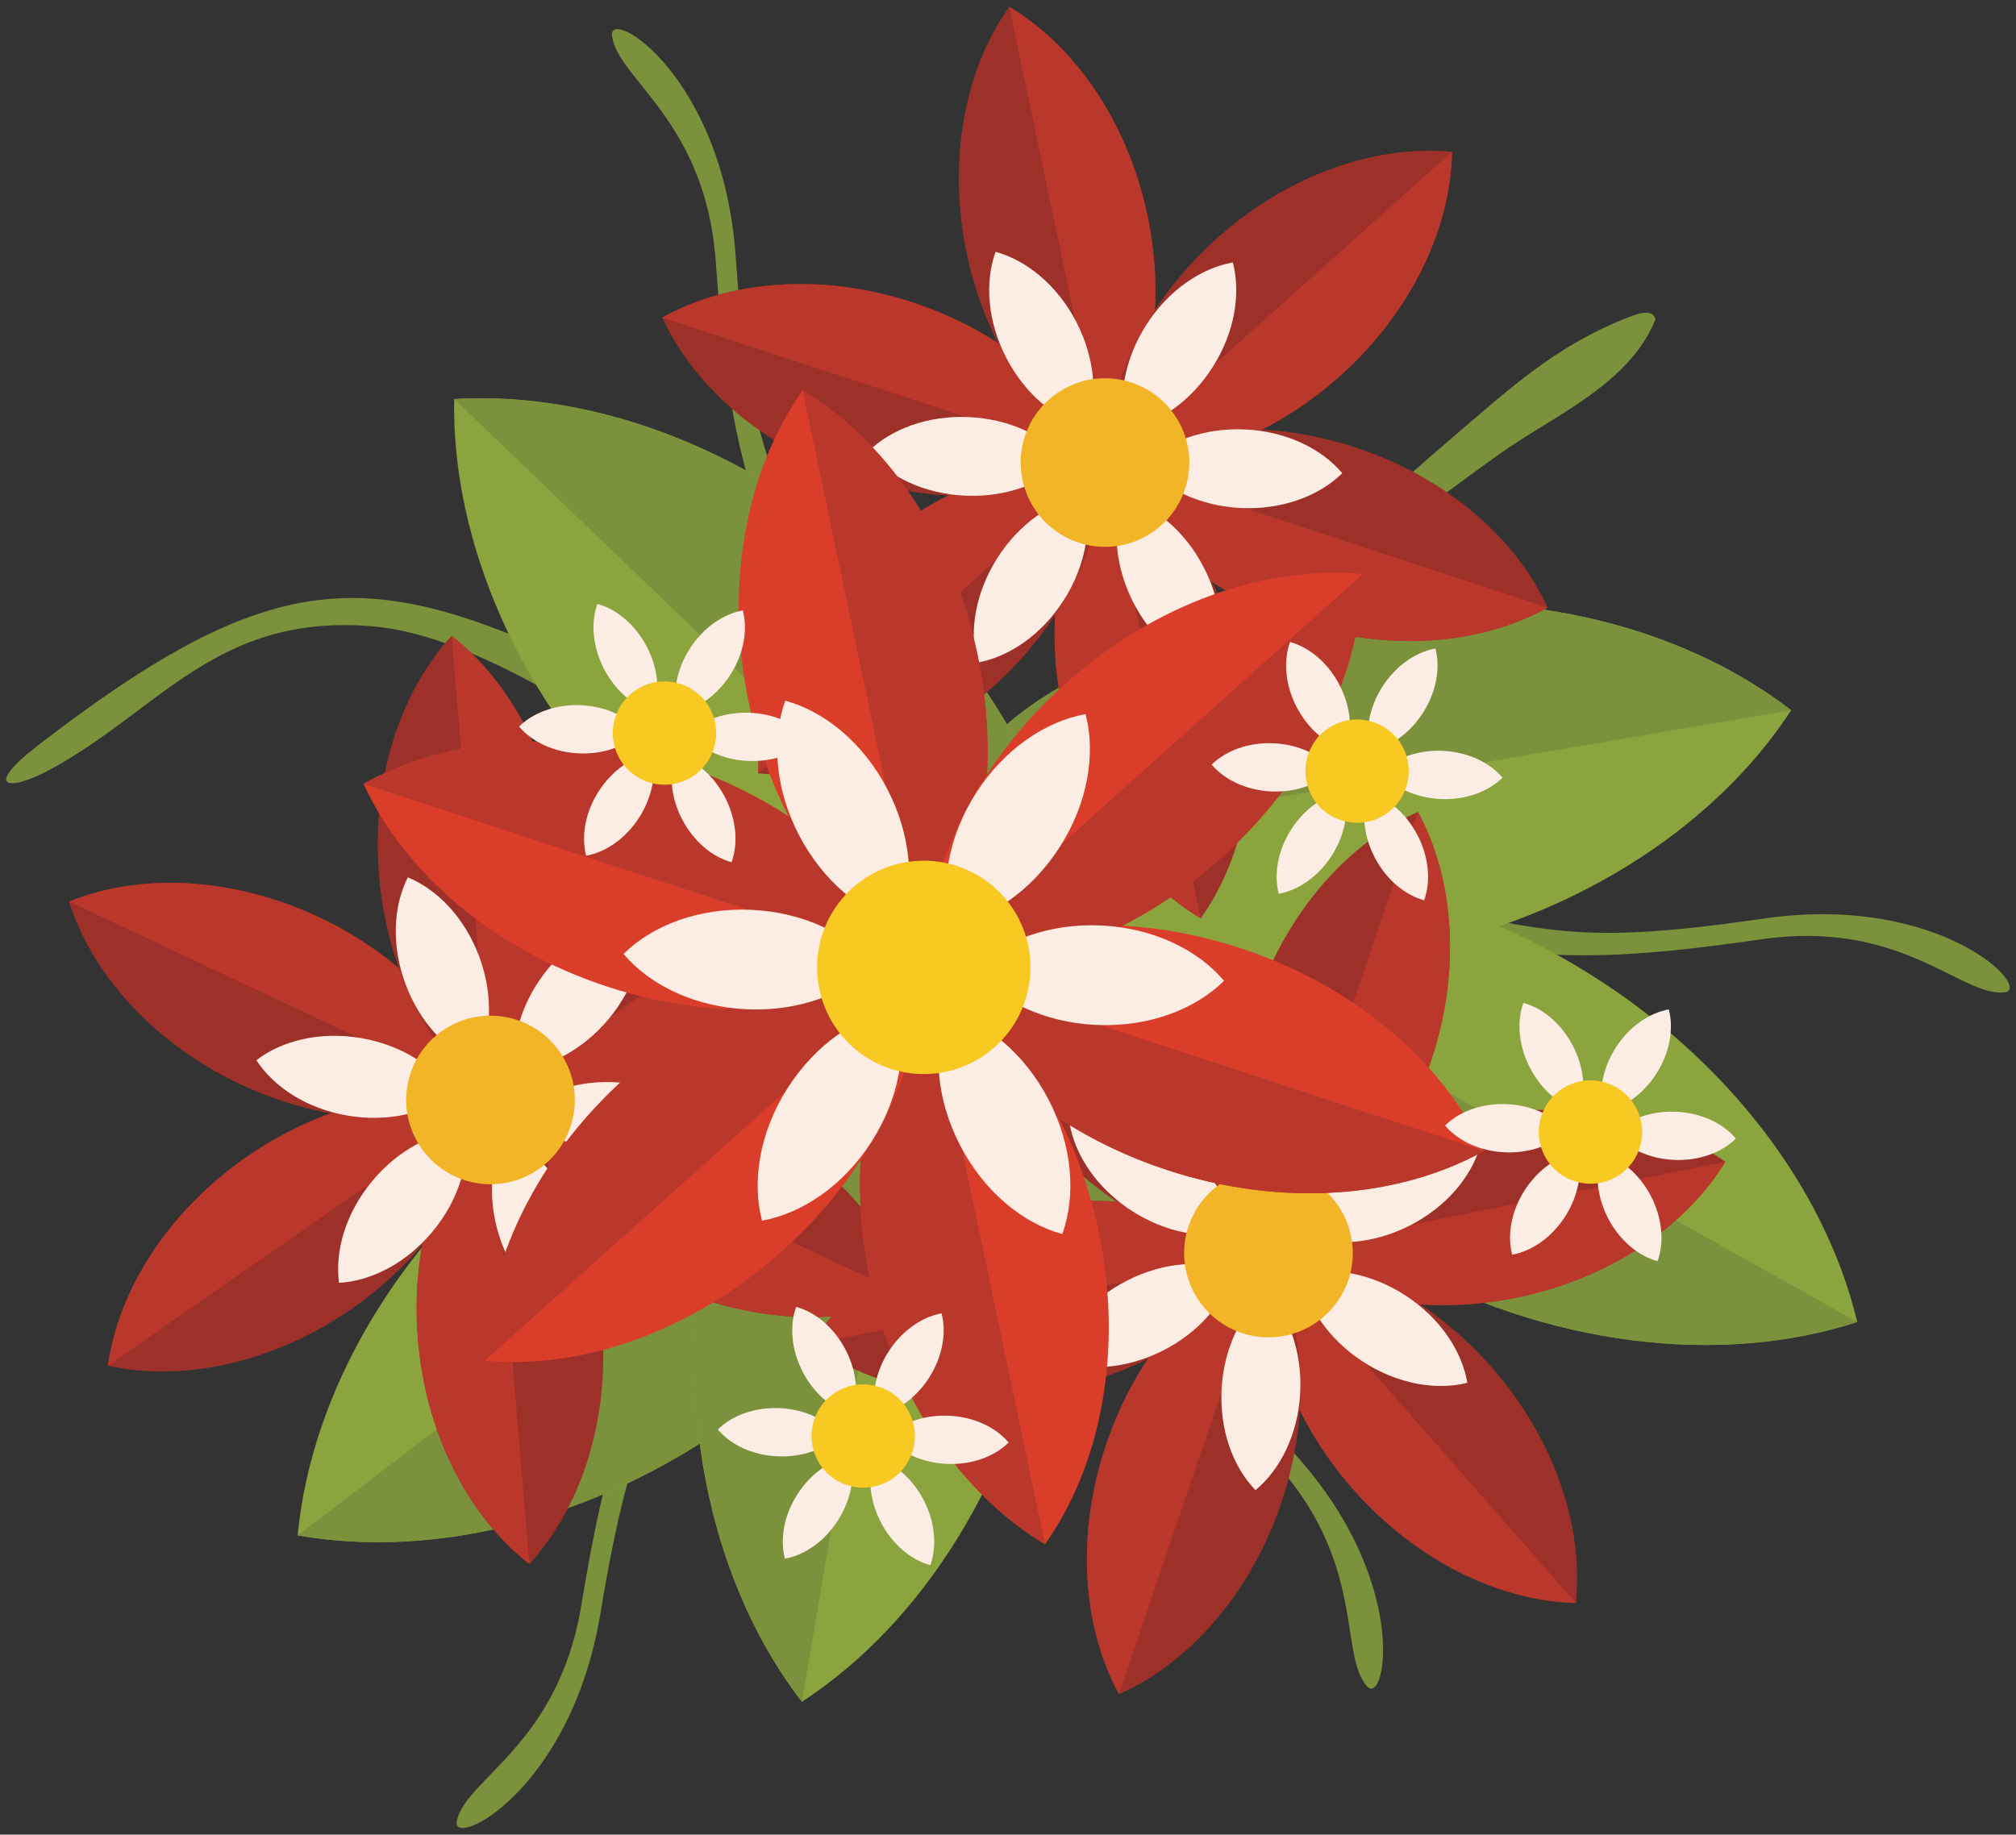 <?xml version="1.0" encoding="UTF-8"?>
<!DOCTYPE svg PUBLIC "-//W3C//DTD SVG 1.1//EN" "http://www.w3.org/Graphics/SVG/1.1/DTD/svg11.dtd">
<svg version="1.1" xmlns="http://www.w3.org/2000/svg" xmlns:xlink="http://www.w3.org/1999/xlink" x="0" y="0" width="646" height="588" viewBox="0, 0, 646, 588">
  <rect x="0" y="0" width="646" height="588" fill="#333333" stroke="none"/>
  <g id="Layer_1">
    <path d="M262.925,324.754 C244.042,337.569 239.666,363.359 230.994,383.268 C205.225,442.428 197.219,448.325 186.265,514.552 C178.845,559.381 149.177,569.996 146.366,583.683 C144.497,592.772 182.96,574.137 192.404,517.076 C203.063,452.692 210.704,449.684 239.966,395.58 C251.371,374.491 261.208,357.873 265.252,334.043 C265.718,330.895 267.029,324.932 262.925,324.754" fill="#7B913C"/>
    <path d="M360.212,285.682 C378.16,299.774 404.06,296.111 425.663,298.323 C489.855,304.9 497.905,310.733 564.331,301.052 C609.294,294.499 628.422,319.54 642.318,318.058 C651.543,317.076 622.104,286.094 564.87,294.435 C500.293,303.843 495.105,297.475 434.668,286.035 C411.112,281.576 392.289,277.253 368.356,280.64 C365.217,281.154 359.135,281.715 360.212,285.682" fill="#7B913C"/>
    <path d="M301.726,291.32 C300.565,314.109 318.5,333.153 329.153,352.076 C360.811,408.306 360.688,418.247 406.914,466.92 C438.204,499.871 428.781,529.937 438.006,540.434 C444.131,547.403 452.457,505.483 412.63,463.544 C367.695,416.221 369.902,408.31 344.386,352.344 C334.44,330.528 327.113,312.659 310.541,295.064 C308.309,292.797 304.342,288.152 301.726,291.32" fill="#7B913C"/>
    <path d="M530.479,102.364 C521.91,123.515 497.616,133.206 479.971,145.866 C427.539,183.482 423.455,192.546 361.006,217.163 C318.731,233.827 314.582,265.063 301.788,270.686 C293.295,274.416 303.438,232.903 357.247,211.688 C417.956,187.753 419.294,179.649 466.049,139.679 C484.272,124.102 498.456,110.996 520.906,102.037 C523.888,100.923 529.442,98.387 530.479,102.364" fill="#7B913C"/>
    <path d="M287.94,280.052 C270.34,265.527 268.392,239.441 261.621,218.807 C241.499,157.496 234.081,150.877 229.365,83.916 C226.174,38.589 197.625,25.247 196.108,11.356 C195.1,2.132 231.649,24.284 235.717,81.978 C240.304,147.074 247.632,150.785 271.706,207.388 C281.088,229.45 289.329,246.916 291.127,271.02 C291.294,274.198 292.043,280.26 287.94,280.052" fill="#7B913C"/>
    <path d="M286.565,257.05 C247.483,286.519 177.863,205.275 118.598,200.672 C69.494,196.857 51.439,227.275 16.444,246.441 C2.605,254.019 -5.762,252.691 12.358,238.744 C98.516,172.435 126.165,182.535 219.325,229.654 C245.907,243.1 251.888,242.869 279.132,251.011 C282.181,251.921 288.141,253.254 286.565,257.05" fill="#7B913C"/>
    <path d="M318.396,322.181 C314.085,367.718 286.65,416.223 240.565,451.335 C194.48,486.445 140.433,500.017 95.385,492.088 C99.698,446.55 127.13,398.048 173.216,362.934 C219.302,327.824 273.35,314.25 318.396,322.181" fill="#8CA43D"/>
    <path d="M318.396,322.181 C314.085,367.718 286.65,416.223 240.565,451.335 C194.48,486.445 140.433,500.017 95.385,492.088 L318.396,322.181" fill="#7B913C"/>
    <path d="M595.129,423.697 C551.626,437.827 496.217,431.916 445.689,403.568 C395.16,375.223 361.237,331.011 350.622,286.52 C394.125,272.389 449.535,278.3 500.063,306.648 C550.592,334.996 584.516,379.207 595.129,423.697" fill="#8CA43D"/>
    <path d="M595.129,423.697 C551.626,437.827 496.217,431.916 445.689,403.568 C395.16,375.223 361.237,331.011 350.622,286.52 L595.129,423.697" fill="#7B913C"/>
    <path d="M256.962,545.419 C229.018,509.21 215.938,455.041 225.631,397.92 C235.322,340.801 265.537,293.977 303.863,269.011 C331.807,305.224 344.887,359.39 335.196,416.511 C325.503,473.633 295.288,520.454 256.962,545.419" fill="#8CA43D"/>
    <path d="M256.962,545.419 C229.018,509.21 215.938,455.041 225.631,397.92 C235.322,340.801 265.537,293.977 303.863,269.011 L256.962,545.419" fill="#7B913C"/>
    <path d="M297.549,274.533 C322.516,236.206 369.338,205.994 426.458,196.3 C483.58,186.611 537.748,199.691 573.959,227.636 C548.99,265.961 502.169,296.177 445.047,305.867 C387.928,315.557 333.758,302.478 297.549,274.533" fill="#8CA43D"/>
    <path d="M297.549,274.533 C322.516,236.206 369.338,205.994 426.458,196.3 C483.58,186.611 537.748,199.691 573.959,227.636 L297.549,274.533" fill="#7B913C"/>
    <path d="M145.537,127.896 C191.193,125.119 243.354,144.729 285.164,184.837 C326.975,224.944 348.734,276.244 347.859,321.975 C302.203,324.754 250.042,305.141 208.234,265.036 C166.423,224.927 144.662,173.628 145.537,127.896" fill="#8CA43D"/>
    <path d="M145.537,127.896 C191.193,125.119 243.354,144.729 285.164,184.837 C326.975,224.944 348.734,276.244 347.859,321.975 L145.537,127.896" fill="#7B913C"/>
    <path d="M22.118,288.955 C44.686,279.802 74.338,280.84 102.246,293.977 C130.156,307.115 149.851,329.308 157.174,352.533 C134.605,361.687 104.953,360.651 77.046,347.512 C49.136,334.376 29.442,312.182 22.118,288.955" fill="#9D3129"/>
    <path d="M22.118,288.955 C44.686,279.802 74.338,280.84 102.246,293.977 C130.156,307.115 149.851,329.308 157.174,352.533 L22.118,288.955" fill="#B9372B"/>
    <path d="M292.23,416.111 C269.662,425.265 240.01,424.228 212.102,411.09 C184.192,397.952 164.498,375.76 157.174,352.533 C179.742,343.378 209.392,344.416 237.302,357.554 C265.213,370.694 284.907,392.888 292.23,416.111" fill="#9D3129"/>
    <path d="M292.23,416.111 C269.662,425.265 240.01,424.228 212.102,411.09 C184.192,397.952 164.498,375.76 157.174,352.533 L292.23,416.111" fill="#B9372B"/>
    <path d="M34.586,437.707 C37.941,413.586 53.666,388.427 78.999,370.824 C104.331,353.223 133.397,347.263 157.174,352.533 C153.818,376.654 138.093,401.815 112.76,419.418 C87.428,437.017 58.362,442.975 34.586,437.707" fill="#9D3129"/>
    <path d="M34.586,437.707 C37.941,413.586 53.666,388.427 78.999,370.824 C104.331,353.223 133.397,347.263 157.174,352.533 L34.586,437.707" fill="#B9372B"/>
    <path d="M279.762,267.361 C276.405,291.482 260.682,316.643 235.348,334.243 C210.016,351.843 180.951,357.803 157.174,352.533 C160.531,328.411 176.254,303.252 201.586,285.651 C226.92,268.049 255.985,262.09 279.762,267.361" fill="#9D3129"/>
    <path d="M279.762,267.361 C276.405,291.482 260.682,316.643 235.348,334.243 C210.016,351.843 180.951,357.803 157.174,352.533 L279.762,267.361" fill="#B9372B"/>
    <path d="M169.644,501.283 C150.431,486.317 136.503,460.119 133.927,429.379 C131.35,398.64 140.723,370.491 157.174,352.533 C176.385,367.499 190.313,393.698 192.891,424.437 C195.467,455.178 186.095,483.329 169.644,501.283" fill="#9D3129"/>
    <path d="M169.644,501.283 C150.431,486.317 136.503,460.119 133.927,429.379 C131.35,398.64 140.723,370.491 157.174,352.533 L169.644,501.283" fill="#B9372B"/>
    <path d="M144.705,203.782 C163.917,218.748 177.844,244.948 180.421,275.686 C182.998,306.426 173.625,334.579 157.174,352.533 C137.961,337.568 124.035,311.369 121.458,280.628 C118.88,249.89 128.254,221.741 144.705,203.782" fill="#9D3129"/>
    <path d="M144.705,203.782 C163.917,218.748 177.844,244.948 180.421,275.686 C182.998,306.426 173.625,334.579 157.174,352.533 L144.705,203.782" fill="#B9372B"/>
    <path d="M232.202,365.265 C223.984,371.605 211.693,374.575 198.73,372.375 C185.769,370.175 175.143,363.317 169.478,354.622 C177.696,348.279 189.988,345.313 202.949,347.514 C215.912,349.711 226.536,356.567 232.202,365.265 z M82.147,339.804 C90.363,333.461 102.655,330.495 115.619,332.692 C128.579,334.892 139.204,341.749 144.869,350.446 C136.65,356.786 124.36,359.754 111.399,357.554 C98.436,355.355 87.813,348.498 82.147,339.804" fill="#FBEDE4"/>
    <path d="M205.712,293.924 C207.097,304.211 203.522,316.34 195.136,326.464 C186.75,336.59 175.497,342.362 165.134,342.922 C163.751,332.635 167.327,320.507 175.713,310.38 C184.098,300.256 195.349,294.483 205.712,293.924 z M108.634,411.142 C107.251,400.856 110.827,388.727 119.212,378.602 C127.597,368.476 138.849,362.704 149.214,362.147 C150.597,372.432 147.021,384.562 138.635,394.687 C130.25,404.811 119,410.585 108.634,411.142" fill="#FBEDE4"/>
    <path d="M130.687,281.194 C140.286,285.138 149.003,294.3 153.579,306.624 C158.153,318.948 157.528,331.579 152.83,340.832 C143.23,336.889 134.515,327.726 129.937,315.402 C125.362,303.078 125.987,290.447 130.687,281.194 z M183.661,423.876 C174.063,419.929 165.346,410.768 160.77,398.444 C156.195,386.117 156.82,373.489 161.517,364.233 C171.118,368.181 179.834,377.34 184.411,389.666 C188.986,401.99 188.361,414.62 183.661,423.876" fill="#FBEDE4"/>
    <path d="M130.536,348.015 C133.034,333.303 146.984,323.4 161.694,325.899 C176.405,328.392 186.306,342.343 183.81,357.054 C181.314,371.765 167.364,381.668 152.653,379.171 C137.943,376.673 128.041,362.724 130.536,348.015" fill="#F3B528"/>
    <path d="M307.949,289.448 C332.295,290.05 359.074,302.824 379.432,326.001 C399.788,349.177 409,377.381 406.457,401.6 C382.113,400.997 355.332,388.225 334.975,365.047 C314.618,341.872 305.405,313.667 307.949,289.448" fill="#9D3129"/>
    <path d="M307.949,289.448 C332.295,290.05 359.074,302.824 379.432,326.001 C399.788,349.177 409,377.381 406.457,401.6 L307.949,289.448" fill="#B9372B"/>
    <path d="M504.966,513.758 C480.618,513.152 453.839,500.379 433.484,477.202 C413.126,454.024 403.913,425.821 406.457,401.6 C430.804,402.204 457.583,414.977 477.94,438.155 C498.296,461.33 507.509,489.535 504.966,513.758" fill="#9D3129"/>
    <path d="M504.966,513.758 C480.618,513.152 453.839,500.379 433.484,477.202 C413.126,454.024 403.913,425.821 406.457,401.6 L504.966,513.758" fill="#B9372B"/>
    <path d="M260.074,430.833 C272.77,410.053 297.224,393.246 327.473,387.206 C357.723,381.164 386.754,387.289 406.457,401.6 C393.764,422.384 369.31,439.189 339.062,445.229 C308.811,451.271 279.779,445.147 260.074,430.833" fill="#9D3129"/>
    <path d="M260.074,430.833 C272.77,410.053 297.224,393.246 327.473,387.206 C357.723,381.164 386.754,387.289 406.457,401.6 L260.074,430.833" fill="#B9372B"/>
    <path d="M552.84,372.367 C540.144,393.151 515.692,409.956 485.441,415.996 C455.192,422.037 426.159,415.916 406.457,401.6 C419.151,380.816 443.604,364.015 473.855,357.973 C504.104,351.932 533.135,358.055 552.84,372.367" fill="#9D3129"/>
    <path d="M552.84,372.367 C540.144,393.151 515.692,409.956 485.441,415.996 C455.192,422.037 426.159,415.916 406.457,401.6 L552.84,372.367" fill="#B9372B"/>
    <path d="M358.582,542.989 C346.931,521.603 344.604,492.023 354.498,462.807 C364.393,433.588 384.211,411.509 406.457,401.6 C418.107,422.987 420.436,452.567 410.541,481.784 C400.648,511.001 380.83,533.081 358.582,542.989" fill="#9D3129"/>
    <path d="M358.582,542.989 C346.931,521.603 344.604,492.023 354.498,462.807 C364.393,433.588 384.211,411.509 406.457,401.6 L358.582,542.989" fill="#B9372B"/>
    <path d="M454.331,260.215 C465.983,281.6 468.31,311.179 458.416,340.394 C448.524,369.613 428.705,391.694 406.457,401.6 C394.806,380.217 392.48,350.638 402.372,321.419 C412.265,292.201 432.085,270.121 454.331,260.215" fill="#9D3129"/>
    <path d="M454.331,260.215 C465.983,281.6 468.31,311.179 458.416,340.394 C448.524,369.613 428.705,391.694 406.457,401.6 L454.331,260.215" fill="#B9372B"/>
    <path d="M470.185,443.19 C460.123,445.729 447.668,443.552 436.658,436.365 C425.648,429.181 418.638,418.657 416.91,408.423 C426.975,405.884 439.429,408.062 450.438,415.249 C461.449,422.432 468.458,432.959 470.185,443.19 z M342.729,360.01 C352.792,357.472 365.249,359.653 376.259,366.837 C387.268,374.02 394.277,384.546 396.005,394.782 C385.941,397.319 373.485,395.14 362.476,387.956 C351.466,380.769 344.455,370.246 342.729,360.01" fill="#FBEDE4"/>
    <path d="M474.34,367.205 C471.507,377.191 463.392,386.888 451.665,392.83 C439.937,398.77 427.318,399.582 417.59,395.96 C420.425,385.974 428.54,376.276 440.267,370.337 C451.994,364.391 464.612,363.586 474.34,367.205 z M338.574,435.998 C341.408,426.011 349.522,416.314 361.25,410.372 C372.977,404.43 385.598,403.623 395.324,407.243 C392.49,417.226 384.377,426.926 372.647,432.868 C360.922,438.808 348.303,439.618 338.574,435.998" fill="#FBEDE4"/>
    <path d="M410.611,325.616 C417.84,333.059 422.183,344.938 421.464,358.064 C420.747,371.191 415.137,382.524 407.139,389.138 C399.909,381.692 395.567,369.816 396.284,356.688 C397.002,343.563 402.611,332.227 410.611,325.616 z M402.305,477.589 C395.073,470.14 390.732,458.265 391.451,445.138 C392.168,432.01 397.776,420.678 405.776,414.064 C413.008,421.51 417.348,433.388 416.632,446.513 C415.913,459.641 410.302,470.974 402.305,477.589" fill="#FBEDE4"/>
    <path d="M383.832,386.837 C391.986,374.342 408.729,370.821 421.224,378.975 C433.719,387.131 437.238,403.873 429.084,416.368 C420.927,428.863 404.188,432.383 391.692,424.225 C379.197,416.071 375.678,399.333 383.832,386.837" fill="#F3B528"/>
    <path d="M323.405,2.163 C344.313,14.651 361.356,38.937 367.696,69.125 C374.038,99.314 368.2,128.405 354.085,148.248 C333.177,135.76 316.131,111.474 309.79,81.286 C303.453,51.098 309.289,22.007 323.405,2.163" fill="#9D3129"/>
    <path d="M323.405,2.163 C344.313,14.651 361.356,38.937 367.696,69.125 C374.038,99.314 368.2,128.405 354.085,148.248 L323.405,2.163" fill="#B9372B"/>
    <path d="M384.763,294.333 C363.855,281.845 346.811,257.562 340.47,227.372 C334.13,197.183 339.967,168.091 354.085,148.248 C374.991,160.738 392.037,185.021 398.377,215.212 C404.718,245.4 398.881,274.49 384.763,294.333" fill="#9D3129"/>
    <path d="M384.763,294.333 C363.855,281.845 346.811,257.562 340.47,227.372 C334.13,197.183 339.967,168.091 354.085,148.248 L384.763,294.333" fill="#B9372B"/>
    <path d="M212.232,101.773 C233.5,89.911 263.055,87.292 292.367,96.898 C321.683,106.502 343.957,126.1 354.085,148.248 C332.815,160.111 303.261,162.73 273.946,153.126 C244.632,143.522 222.357,123.921 212.232,101.773" fill="#9D3129"/>
    <path d="M212.232,101.773 C233.5,89.911 263.055,87.292 292.367,96.898 C321.683,106.502 343.957,126.1 354.085,148.248 L212.232,101.773" fill="#B9372B"/>
    <path d="M495.938,194.722 C474.669,206.584 445.114,209.205 415.801,199.6 C386.486,189.996 364.211,170.396 354.085,148.248 C375.353,136.388 404.908,133.767 434.222,143.371 C463.537,152.975 485.811,172.575 495.938,194.722" fill="#9D3129"/>
    <path d="M495.938,194.722 C474.669,206.584 445.114,209.205 415.801,199.6 C386.486,189.996 364.211,170.396 354.085,148.248 L495.938,194.722" fill="#B9372B"/>
    <path d="M242.909,247.86 C243.272,223.509 255.78,196.605 278.754,176.021 C301.729,155.436 329.839,145.944 354.085,148.248 C353.723,172.599 341.214,199.504 318.24,220.088 C295.264,240.674 267.152,250.163 242.909,247.86" fill="#9D3129"/>
    <path d="M242.909,247.86 C243.272,223.509 255.78,196.605 278.754,176.021 C301.729,155.436 329.839,145.944 354.085,148.248 L242.909,247.86" fill="#B9372B"/>
    <path d="M465.258,48.638 C464.896,72.989 452.389,99.891 429.414,120.478 C406.438,141.061 378.329,150.552 354.085,148.248 C354.446,123.899 366.955,96.993 389.929,76.41 C412.904,55.823 441.014,46.333 465.258,48.638" fill="#9D3129"/>
    <path d="M465.258,48.638 C464.896,72.989 452.389,99.891 429.414,120.478 C406.438,141.061 378.329,150.552 354.085,148.248 L465.258,48.638" fill="#B9372B"/>
    <path d="M389.149,215.788 C379.137,213.052 369.361,205.035 363.301,193.366 C357.243,181.698 356.312,169.088 359.835,159.325 C369.847,162.061 379.625,170.078 385.683,181.747 C391.741,193.415 392.673,206.025 389.149,215.788 z M319.018,80.709 C329.031,83.444 338.81,91.464 344.867,103.13 C350.923,114.799 351.856,127.41 348.331,137.171 C338.321,134.438 328.543,126.419 322.485,114.75 C316.428,103.081 315.493,90.472 319.018,80.709" fill="#FBEDE4"/>
    <path d="M430.106,151.652 C422.732,158.953 410.899,163.413 397.768,162.826 C384.633,162.238 373.244,156.741 366.552,148.807 C373.927,141.503 385.759,137.044 398.894,137.631 C412.027,138.219 423.414,143.718 430.106,151.652 z M278.061,144.846 C285.435,137.544 297.268,133.084 310.403,133.673 C323.535,134.261 334.923,139.758 341.615,147.691 C334.24,154.995 322.409,159.453 309.274,158.866 C296.142,158.278 284.754,152.779 278.061,144.846" fill="#FBEDE4"/>
    <path d="M395.042,84.112 C397.68,94.149 395.624,106.626 388.55,117.706 C381.473,128.786 371.019,135.901 360.801,137.729 C358.163,127.692 360.219,115.215 367.295,104.134 C374.371,93.054 384.824,85.94 395.042,84.112 z M313.126,212.386 C310.486,202.347 312.544,189.869 319.618,178.789 C326.695,167.711 337.149,160.597 347.365,158.768 C350.005,168.807 347.95,181.282 340.873,192.364 C333.797,203.442 323.342,210.557 313.126,212.386" fill="#FBEDE4"/>
    <path d="M341.635,124.272 C354.877,117.395 371.186,122.557 378.063,135.799 C384.938,149.043 379.774,165.351 366.533,172.226 C353.29,179.103 336.982,173.94 330.106,160.696 C323.229,147.454 328.393,131.146 341.635,124.272" fill="#F3B528"/>
    <path d="M257.188,125.165 C283.649,140.968 305.222,171.704 313.244,209.91 C321.269,248.115 313.883,284.931 296.017,310.047 C269.557,294.24 247.984,263.506 239.961,225.3 C231.938,187.094 239.324,150.277 257.188,125.165" fill="#DA3E2B"/>
    <path d="M257.188,125.165 C283.649,140.968 305.222,171.704 313.244,209.91 C321.269,248.115 313.883,284.931 296.017,310.047 L257.188,125.165" fill="#B9372B"/>
    <path d="M334.843,494.929 C308.381,479.123 286.81,448.389 278.786,410.182 C270.762,371.975 278.149,335.16 296.017,310.047 C322.477,325.851 344.049,356.586 352.071,394.793 C360.096,433 352.707,469.814 334.843,494.929" fill="#DA3E2B"/>
    <path d="M334.843,494.929 C308.381,479.123 286.81,448.389 278.786,410.182 C270.762,371.975 278.149,335.16 296.017,310.047 L334.843,494.929" fill="#B9372B"/>
    <path d="M116.49,251.23 C143.409,236.217 180.812,232.903 217.911,245.056 C255.01,257.211 283.199,282.015 296.017,310.047 C269.097,325.059 231.696,328.374 194.596,316.217 C157.498,304.064 129.306,279.259 116.49,251.23" fill="#DA3E2B"/>
    <path d="M116.49,251.23 C143.409,236.217 180.812,232.903 217.911,245.056 C255.01,257.211 283.199,282.015 296.017,310.047 L116.49,251.23" fill="#B9372B"/>
    <path d="M475.543,368.864 C448.623,383.875 411.222,387.191 374.123,375.034 C337.022,362.882 308.833,338.076 296.017,310.047 C322.935,295.034 360.336,291.719 397.435,303.874 C434.537,316.028 462.726,340.832 475.543,368.864" fill="#DA3E2B"/>
    <path d="M475.543,368.864 C448.623,383.875 411.222,387.191 374.123,375.034 C337.022,362.882 308.833,338.076 296.017,310.047 L475.543,368.864" fill="#B9372B"/>
    <path d="M155.317,436.112 C155.774,405.294 171.606,371.244 200.681,345.192 C229.757,319.14 265.334,307.131 296.017,310.047 C295.558,340.864 279.729,374.913 250.653,400.964 C221.575,427.017 186.001,439.027 155.317,436.112" fill="#DA3E2B"/>
    <path d="M155.317,436.112 C155.774,405.294 171.606,371.244 200.681,345.192 C229.757,319.14 265.334,307.131 296.017,310.047 L155.317,436.112" fill="#B9372B"/>
    <path d="M436.716,183.982 C436.258,214.797 420.426,248.848 391.352,274.899 C362.277,300.951 326.7,312.963 296.017,310.047 C296.473,279.227 312.305,245.179 341.38,219.127 C370.457,193.075 406.034,181.066 436.716,183.982" fill="#DA3E2B"/>
    <path d="M436.716,183.982 C436.258,214.797 420.426,248.848 391.352,274.899 C362.277,300.951 326.7,312.963 296.017,310.047 L436.716,183.982" fill="#B9372B"/>
    <path d="M340.395,395.522 C327.722,392.062 315.349,381.913 307.683,367.146 C300.014,352.38 298.835,336.42 303.295,324.064 C315.967,327.526 328.34,337.675 336.006,352.44 C343.675,367.205 344.855,383.168 340.395,395.522 z M251.638,224.568 C264.309,228.032 276.685,238.18 284.351,252.945 C292.017,267.712 293.197,283.672 288.737,296.026 C276.065,292.566 263.691,282.418 256.025,267.65 C248.359,252.886 247.178,236.926 251.638,224.568" fill="#FBEDE4"/>
    <path d="M392.229,314.352 C382.896,323.595 367.921,329.236 351.299,328.492 C334.679,327.749 320.266,320.793 311.797,310.751 C321.129,301.509 336.104,295.867 352.726,296.611 C369.347,297.354 383.759,304.31 392.229,314.352 z M199.804,305.74 C209.135,296.496 224.111,290.854 240.733,291.599 C257.355,292.342 271.768,299.298 280.237,309.34 C270.903,318.583 255.927,324.225 239.306,323.479 C222.686,322.738 208.272,315.78 199.804,305.74" fill="#FBEDE4"/>
    <path d="M347.852,228.875 C351.189,241.579 348.588,257.369 339.635,271.392 C330.68,285.416 317.448,294.418 304.518,296.733 C301.179,284.028 303.781,268.238 312.735,254.216 C321.69,240.193 334.922,231.192 347.852,228.875 z M244.18,391.216 C240.843,378.512 243.443,362.723 252.399,348.698 C261.354,334.677 274.585,325.673 287.514,323.36 C290.852,336.063 288.251,351.853 279.297,365.876 C270.342,379.899 257.109,388.902 244.18,391.216" fill="#FBEDE4"/>
    <path d="M280.261,279.7 C297.019,270.999 317.662,277.533 326.361,294.29 C335.064,311.051 328.531,331.69 311.772,340.391 C295.012,349.093 274.371,342.561 265.669,325.801 C256.968,309.04 263.501,288.401 280.261,279.7" fill="#F8C823"/>
    <path d="M456.348,288.545 C450.21,286.869 444.219,281.954 440.506,274.804 C436.793,267.652 436.221,259.924 438.382,253.941 C444.519,255.619 450.51,260.53 454.222,267.682 C457.934,274.834 458.507,282.56 456.348,288.545 z M413.364,205.759 C419.502,207.436 425.493,212.349 429.206,219.5 C432.919,226.652 433.491,234.38 431.333,240.363 C425.196,238.688 419.202,233.772 415.49,226.622 C411.776,219.473 411.206,211.742 413.364,205.759" fill="#FBEDE4"/>
    <path d="M481.449,249.237 C476.93,253.714 469.677,256.447 461.629,256.085 C453.578,255.725 446.599,252.356 442.498,247.494 C447.017,243.016 454.27,240.285 462.317,240.648 C470.367,241.005 477.347,244.374 481.449,249.237 z M388.265,245.067 C392.782,240.59 400.035,237.86 408.086,238.219 C416.134,238.579 423.113,241.947 427.215,246.81 C422.693,251.286 415.442,254.019 407.394,253.659 C399.345,253.297 392.365,249.93 388.265,245.067" fill="#FBEDE4"/>
    <path d="M459.957,207.844 C461.575,213.997 460.315,221.644 455.98,228.434 C451.642,235.225 445.235,239.585 438.972,240.704 C437.356,234.553 438.616,226.907 442.953,220.116 C447.289,213.324 453.696,208.966 459.957,207.844 z M409.755,286.46 C408.137,280.308 409.397,272.661 413.734,265.87 C418.07,259.08 424.478,254.72 430.74,253.599 C432.355,259.751 431.096,267.398 426.759,274.189 C422.423,280.978 416.016,285.34 409.755,286.46" fill="#FBEDE4"/>
    <path d="M427.227,232.458 C435.344,228.242 445.338,231.407 449.551,239.523 C453.764,247.639 450.602,257.633 442.485,261.849 C434.371,266.061 424.374,262.899 420.161,254.782 C415.948,246.665 419.109,236.671 427.227,232.458" fill="#F8C823"/>
    <path d="M531.139,404.211 C525.002,402.535 519.011,397.619 515.297,390.469 C511.585,383.318 511.012,375.589 513.173,369.605 C519.307,371.282 525.301,376.196 529.014,383.349 C532.727,390.499 533.299,398.226 531.139,404.211 z M488.156,321.424 C494.293,323.099 500.286,328.015 503.998,335.166 C507.71,342.316 508.283,350.046 506.122,356.029 C499.986,354.352 493.993,349.438 490.281,342.286 C486.569,335.136 485.996,327.408 488.156,321.424" fill="#FBEDE4"/>
    <path d="M556.239,364.903 C551.721,369.38 544.47,372.111 536.42,371.75 C528.37,371.391 521.391,368.021 517.29,363.161 C521.81,358.682 529.061,355.95 537.11,356.311 C545.16,356.671 552.139,360.04 556.239,364.903 z M463.055,360.731 C467.574,356.255 474.827,353.523 482.877,353.884 C490.925,354.243 497.904,357.612 502.007,362.474 C497.486,366.952 490.234,369.684 482.187,369.323 C474.136,368.964 467.156,365.594 463.055,360.731" fill="#FBEDE4"/>
    <path d="M534.75,323.51 C536.367,329.663 535.107,337.307 530.769,344.098 C526.433,350.89 520.027,355.248 513.765,356.37 C512.147,350.218 513.408,342.573 517.745,335.779 C522.08,328.99 528.488,324.629 534.75,323.51 z M484.546,402.125 C482.928,395.972 484.188,388.327 488.524,381.537 C492.861,374.745 499.271,370.386 505.531,369.263 C507.146,375.414 505.887,383.061 501.552,389.853 C497.215,396.644 490.807,401.006 484.546,402.125" fill="#FBEDE4"/>
    <path d="M502.018,348.121 C510.135,343.908 520.129,347.069 524.343,355.188 C528.556,363.304 525.394,373.298 517.276,377.514 C509.16,381.726 499.167,378.563 494.952,370.445 C490.739,362.331 493.901,352.336 502.018,348.121" fill="#F8C823"/>
    <path d="M298.101,501.638 C291.963,499.963 285.972,495.049 282.26,487.899 C278.546,480.745 277.977,473.018 280.135,467.037 C286.271,468.711 292.263,473.626 295.977,480.775 C299.69,487.927 300.262,495.656 298.101,501.638 z M255.121,418.854 C261.256,420.528 267.248,425.442 270.961,432.595 C274.672,439.745 275.245,447.473 273.086,453.457 C266.95,451.781 260.957,446.866 257.246,439.716 C253.531,432.564 252.958,424.836 255.121,418.854" fill="#FBEDE4"/>
    <path d="M323.204,462.331 C318.683,466.807 311.431,469.539 303.382,469.18 C295.332,468.818 288.355,465.45 284.253,460.588 C288.772,456.11 296.025,453.381 304.072,453.741 C312.122,454.099 319.102,457.467 323.204,462.331 z M230.018,458.161 C234.537,453.685 241.789,450.951 249.839,451.311 C257.888,451.673 264.866,455.041 268.968,459.905 C264.448,464.38 257.197,467.111 249.148,466.753 C241.099,466.391 234.118,463.023 230.018,458.161" fill="#FBEDE4"/>
    <path d="M301.713,420.936 C303.329,427.09 302.069,434.737 297.732,441.529 C293.395,448.316 286.989,452.678 280.727,453.798 C279.109,447.647 280.371,440 284.708,433.211 C289.045,426.419 295.451,422.059 301.713,420.936 z M251.508,499.554 C249.893,493.403 251.152,485.756 255.488,478.965 C259.826,472.173 266.232,467.812 272.493,466.694 C274.112,472.846 272.849,480.493 268.513,487.283 C264.178,494.074 257.769,498.432 251.508,499.554" fill="#FBEDE4"/>
    <path d="M268.98,445.552 C277.097,441.336 287.092,444.501 291.304,452.616 C295.52,460.731 292.355,470.728 284.241,474.941 C276.125,479.155 266.129,475.991 261.914,467.876 C257.701,459.76 260.866,449.764 268.98,445.552" fill="#F8C823"/>
    <path d="M234.421,276.342 C228.284,274.667 222.291,269.753 218.579,262.602 C214.864,255.45 214.294,247.722 216.455,241.739 C222.59,243.417 228.583,248.328 232.295,255.479 C236.007,262.632 236.579,270.359 234.421,276.342 z M191.438,193.557 C197.575,195.233 203.566,200.146 207.281,207.298 C210.992,214.45 211.565,222.177 209.407,228.161 C203.27,226.486 197.275,221.571 193.563,214.42 C189.85,207.269 189.278,199.54 191.438,193.557" fill="#FBEDE4"/>
    <path d="M259.521,237.035 C255.002,241.512 247.75,244.245 239.702,243.883 C231.652,243.523 224.672,240.154 220.572,235.293 C225.09,230.815 232.343,228.083 240.391,228.443 C248.441,228.803 255.42,232.173 259.521,237.035 z M166.336,232.864 C170.856,228.389 178.109,225.657 186.158,226.015 C194.207,226.377 201.186,229.745 205.289,234.609 C200.767,239.084 193.516,241.817 185.465,241.457 C177.419,241.096 170.438,237.728 166.336,232.864" fill="#FBEDE4"/>
    <path d="M238.03,195.642 C239.649,201.795 238.389,209.439 234.051,216.233 C229.715,223.022 223.308,227.384 217.045,228.502 C215.43,222.349 216.688,214.705 221.025,207.914 C225.364,201.122 231.77,196.764 238.03,195.642 z M187.828,274.258 C186.211,268.107 187.47,260.459 191.805,253.669 C196.144,246.878 202.55,242.518 208.811,241.397 C210.431,247.549 209.169,255.197 204.832,261.987 C200.497,268.776 194.089,273.138 187.828,274.258" fill="#FBEDE4"/>
    <path d="M205.3,220.256 C213.417,216.04 223.411,219.205 227.625,227.319 C231.839,235.437 228.675,245.431 220.559,249.646 C212.442,253.859 202.448,250.697 198.233,242.58 C194.021,234.464 197.183,224.468 205.3,220.256" fill="#F8C823"/>
  </g>
</svg>
